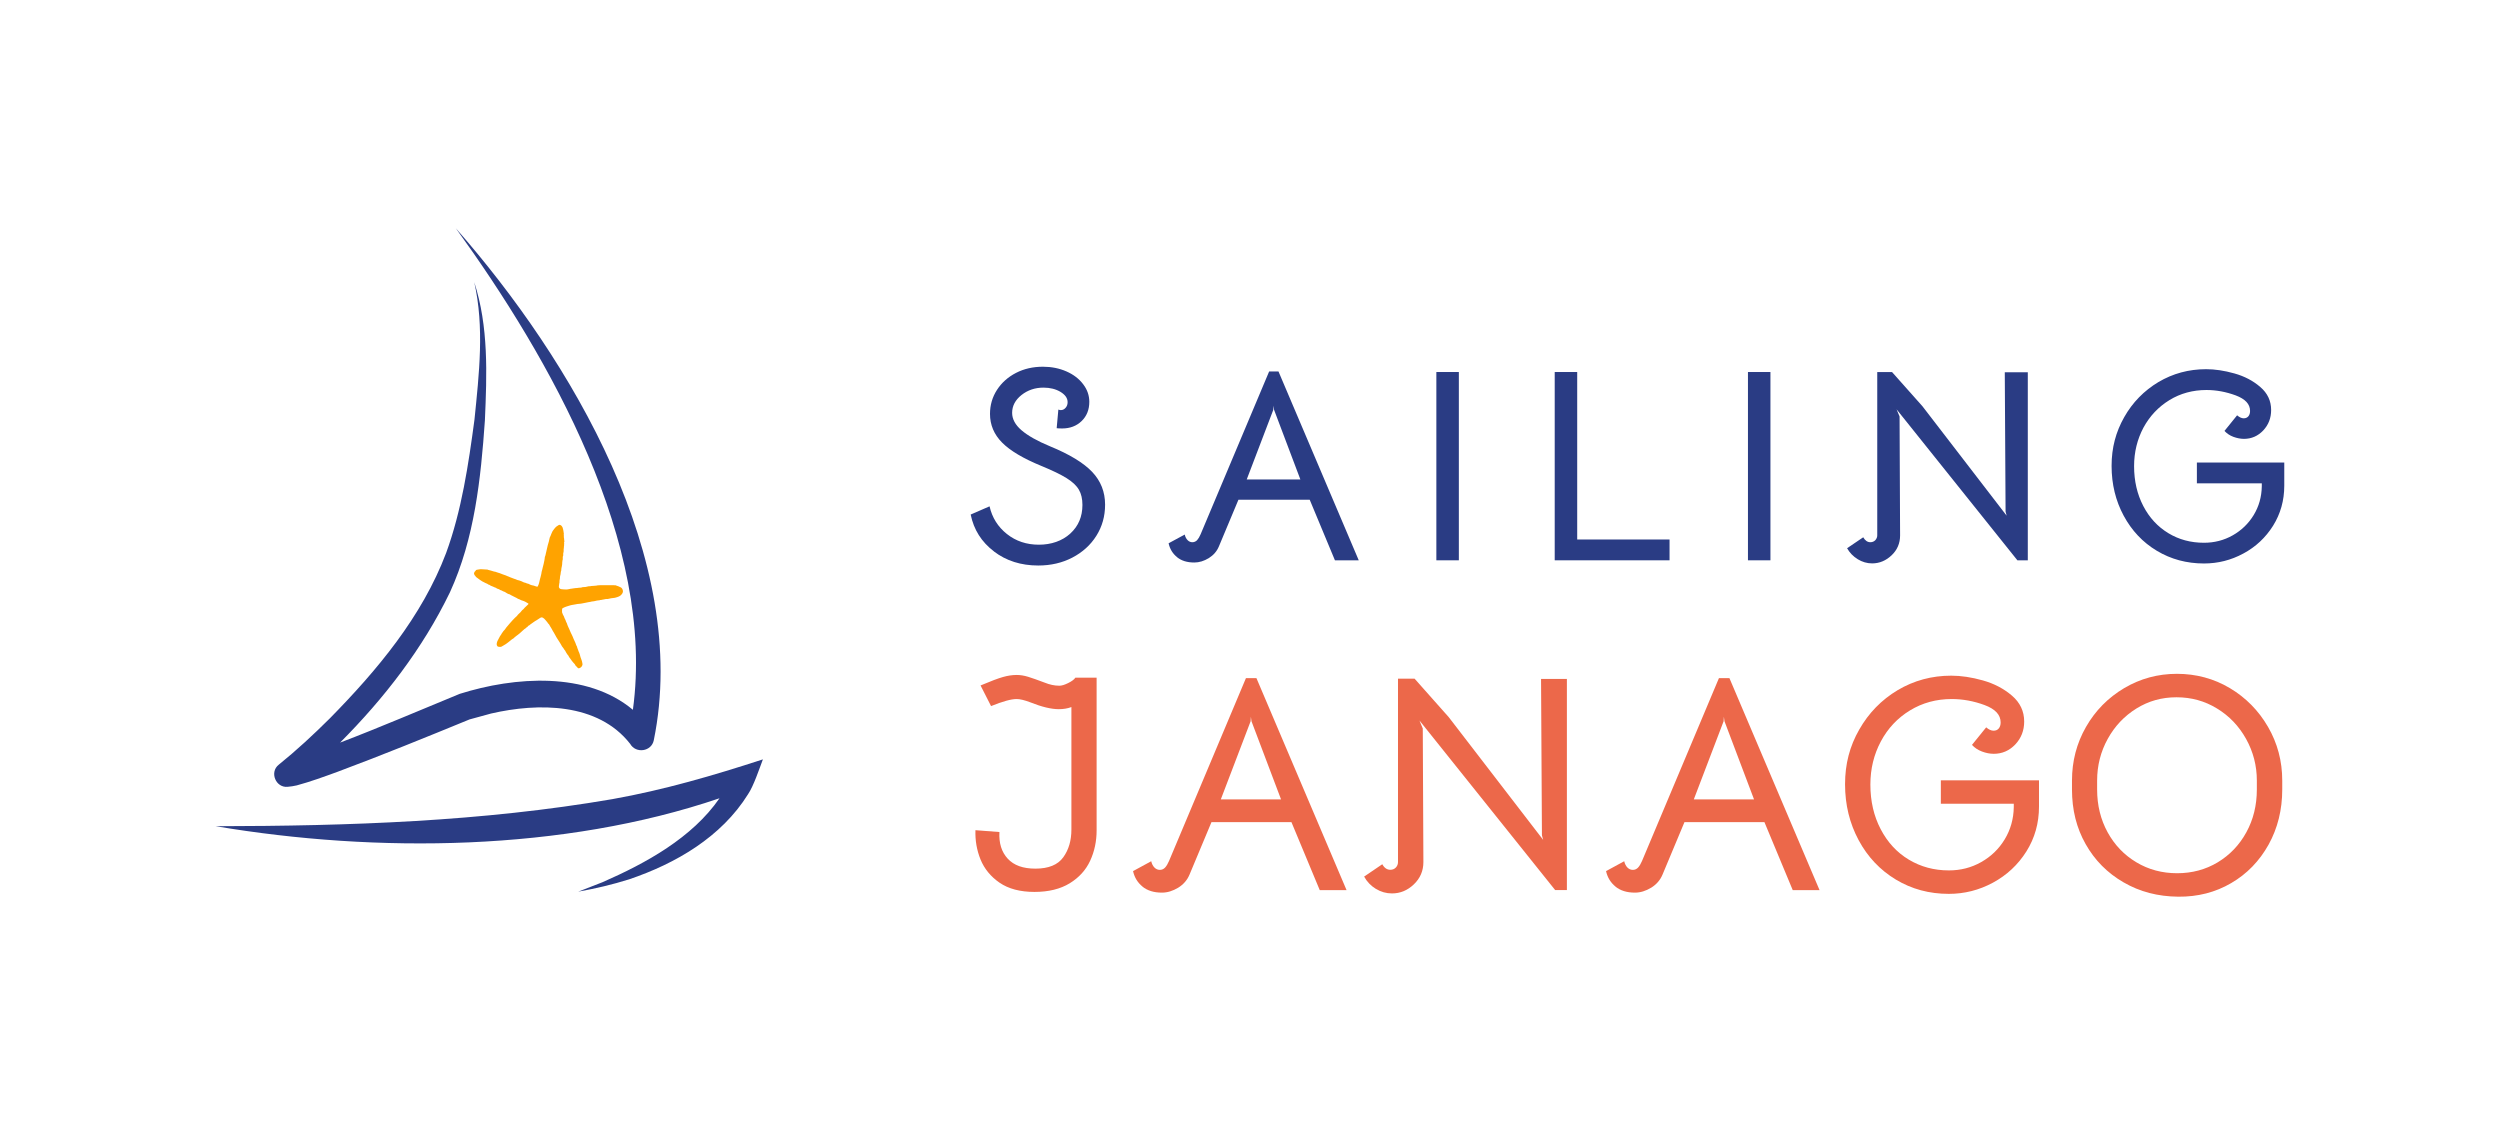 <svg xmlns="http://www.w3.org/2000/svg" id="Calque_1" data-name="Calque 1" viewBox="0 0 283.46 127.56"><defs><style>      .cls-1 {        fill: #ec684a;      }      .cls-2 {        fill: #ffa300;      }      .cls-3 {        fill: #2a3c84;      }    </style></defs><path class="cls-3" d="M112.7,62.52c-1.41-1.07-2.29-2.46-2.64-4.18l2.14-.93c.29,1.28.95,2.33,1.97,3.14s2.23,1.21,3.62,1.21,2.64-.42,3.56-1.26c.92-.84,1.38-1.92,1.38-3.25,0-.68-.13-1.26-.4-1.72-.27-.47-.74-.91-1.4-1.32-.66-.41-1.61-.87-2.83-1.37-2.07-.85-3.56-1.73-4.48-2.66-.91-.92-1.37-2-1.37-3.25,0-.99.26-1.9.79-2.72.53-.82,1.25-1.46,2.16-1.93.91-.47,1.93-.7,3.05-.7.97,0,1.86.18,2.66.53.8.35,1.43.83,1.9,1.45.47.61.7,1.28.7,2,0,.89-.29,1.62-.87,2.18-.58.56-1.32.84-2.21.84-.27,0-.48-.01-.62-.03l.19-2.11c.12.04.22.06.28.06.21,0,.39-.09.54-.26.16-.18.23-.39.23-.64,0-.46-.27-.84-.81-1.17-.54-.32-1.18-.48-1.93-.48-.95,0-1.78.28-2.49.84-.7.56-1.06,1.23-1.06,2.02,0,.7.35,1.36,1.06,1.97s1.78,1.22,3.23,1.82c2.22.91,3.81,1.88,4.79,2.91.97,1.03,1.46,2.26,1.46,3.71,0,1.31-.33,2.48-.99,3.53-.66,1.05-1.57,1.87-2.72,2.47-1.15.6-2.44.9-3.87.9-1.95,0-3.63-.53-5.03-1.6Z"></path><path class="cls-3" d="M133.46,63.17c-.5-.4-.82-.93-.96-1.57l1.83-.99c.06.27.17.48.33.64s.34.23.54.23.38-.08.53-.23c.14-.16.28-.38.4-.67l7.77-18.46h1.06l9.1,21.41h-2.7l-2.86-6.87h-8.08l-2.21,5.28c-.23.56-.61,1-1.15,1.34-.54.33-1.09.5-1.65.5-.81,0-1.46-.2-1.96-.61ZM147.44,54.36l-2.98-7.89-.06-.47-.03.47-3.01,7.89h6.09Z"></path><path class="cls-3" d="M162.86,42.18h2.55v21.35h-2.55v-21.35Z"></path><path class="cls-3" d="M176.28,42.18h2.55v18.99h10.47v2.36h-13.02v-21.35Z"></path><path class="cls-3" d="M198.19,42.18h2.55v21.35h-2.55v-21.35Z"></path><path class="cls-3" d="M210.63,63.4c-.51-.31-.91-.73-1.2-1.24l1.83-1.24c.21.37.48.56.81.56.23,0,.41-.08.56-.23.14-.16.22-.34.22-.54v-18.52h1.68l3.45,3.88,9.54,12.4-.12-.47-.09-15.79h2.61v21.32h-1.18l-13.7-17.12.34.81.06,13.49c0,.89-.32,1.64-.96,2.25-.64.61-1.38.92-2.21.92-.58,0-1.12-.16-1.63-.47Z"></path><path class="cls-3" d="M259,52.43v2.64c0,1.68-.43,3.19-1.27,4.54-.85,1.35-1.97,2.4-3.37,3.15-1.4.76-2.89,1.13-4.46,1.13-1.97,0-3.75-.48-5.35-1.44-1.6-.96-2.85-2.29-3.76-3.98-.91-1.69-1.37-3.57-1.37-5.64s.48-3.85,1.43-5.53c.95-1.68,2.25-3,3.88-3.98,1.64-.97,3.44-1.46,5.41-1.46.99,0,2.06.16,3.2.48,1.14.32,2.12.83,2.94,1.54.82.7,1.23,1.57,1.23,2.61,0,.91-.3,1.68-.9,2.32-.6.63-1.33.95-2.18.95-.39,0-.79-.08-1.2-.23s-.74-.38-1.01-.67l1.43-1.77c.27.23.52.34.75.34s.4-.08.53-.23.19-.36.19-.61c0-.77-.54-1.35-1.63-1.76-1.09-.4-2.19-.61-3.31-.61-1.55,0-2.96.38-4.21,1.15-1.25.77-2.23,1.81-2.94,3.12-.7,1.32-1.06,2.77-1.06,4.37,0,1.68.35,3.18,1.04,4.51.69,1.33,1.64,2.35,2.84,3.08,1.2.73,2.55,1.09,4.04,1.09,1.18,0,2.27-.28,3.26-.84.99-.56,1.79-1.33,2.38-2.3.59-.97.9-2.06.92-3.26v-.34h-7.36v-2.36h9.91Z"></path><path class="cls-1" d="M113.34,100.09c-1.01-.7-1.73-1.58-2.16-2.63-.43-1.06-.62-2.17-.58-3.33l2.72.21c-.07,1.26.24,2.26.94,3.02.7.76,1.74,1.13,3.14,1.13,1.49,0,2.54-.43,3.16-1.29.62-.86.92-1.91.92-3.14v-13.89c-.42.16-.9.24-1.43.24-.86,0-1.93-.26-3.21-.77-.68-.26-1.2-.38-1.57-.38-.63,0-1.59.27-2.9.8l-1.19-2.34c1.16-.49,2.01-.81,2.55-.96.53-.15,1.05-.23,1.54-.23.42,0,.85.07,1.31.21.45.14,1.08.36,1.87.66.56.23,1.12.35,1.67.35.26,0,.59-.1.99-.3.41-.2.68-.4.82-.61h2.41v17.31c0,1.23-.24,2.38-.73,3.44-.49,1.06-1.26,1.91-2.32,2.56-1.06.65-2.39.98-4,.98s-2.95-.35-3.96-1.05Z"></path><path class="cls-1" d="M129.55,100.53c-.56-.45-.92-1.04-1.08-1.76l2.06-1.12c.07.3.19.54.37.72.17.17.38.26.61.26s.43-.09.59-.26c.16-.17.31-.42.45-.75l8.72-20.73h1.19l10.22,24.04h-3.04l-3.21-7.71h-9.07l-2.48,5.93c-.26.63-.69,1.13-1.29,1.5-.61.37-1.22.56-1.85.56-.91,0-1.64-.23-2.2-.68ZM145.25,90.64l-3.35-8.86-.07-.52-.03.52-3.38,8.86h6.84Z"></path><path class="cls-1" d="M156.01,100.79c-.57-.35-1.02-.81-1.34-1.4l2.06-1.4c.23.42.53.63.91.63.26,0,.47-.09.63-.26.16-.17.24-.38.24-.61v-20.8h1.88l3.87,4.36,10.71,13.92-.14-.52-.1-17.73h2.93v23.94h-1.33l-15.39-19.23.38.91.07,15.14c0,1-.36,1.84-1.08,2.53-.72.69-1.55,1.03-2.48,1.03-.65,0-1.26-.17-1.83-.52Z"></path><path class="cls-1" d="M183.18,100.53c-.56-.45-.92-1.04-1.08-1.76l2.06-1.12c.07.3.19.54.37.72.17.17.38.26.61.26s.43-.09.59-.26c.16-.17.31-.42.45-.75l8.72-20.73h1.19l10.22,24.04h-3.04l-3.21-7.71h-9.07l-2.48,5.93c-.26.63-.69,1.13-1.29,1.5-.61.37-1.22.56-1.85.56-.91,0-1.64-.23-2.2-.68ZM198.88,90.64l-3.35-8.86-.07-.52-.03.52-3.38,8.86h6.84Z"></path><path class="cls-1" d="M231.19,88.48v2.97c0,1.88-.48,3.58-1.43,5.09-.95,1.51-2.22,2.69-3.79,3.54-1.57.85-3.24,1.27-5.01,1.27-2.21,0-4.21-.54-6-1.62-1.79-1.08-3.2-2.57-4.22-4.47-1.02-1.9-1.54-4.01-1.54-6.33s.53-4.33,1.61-6.21c1.07-1.88,2.52-3.37,4.36-4.47,1.84-1.09,3.86-1.64,6.07-1.64,1.12,0,2.31.18,3.59.54,1.28.36,2.38.94,3.3,1.73.92.79,1.38,1.77,1.38,2.93,0,1.02-.34,1.89-1.01,2.6-.68.71-1.49,1.06-2.44,1.06-.44,0-.89-.09-1.34-.26s-.83-.42-1.13-.75l1.61-1.99c.3.26.58.38.84.38s.45-.09.59-.26.21-.4.21-.68c0-.86-.61-1.52-1.83-1.97-1.22-.45-2.46-.68-3.72-.68-1.74,0-3.32.43-4.73,1.29-1.41.86-2.51,2.03-3.3,3.51-.79,1.48-1.19,3.11-1.19,4.9,0,1.88.39,3.57,1.17,5.06.78,1.49,1.84,2.64,3.19,3.45,1.35.81,2.86,1.22,4.54,1.22,1.33,0,2.55-.31,3.66-.94,1.12-.63,2.01-1.49,2.67-2.58.66-1.09,1.01-2.31,1.03-3.66v-.38h-8.27v-2.65h11.13Z"></path><path class="cls-1" d="M240.77,100.04c-1.83-1.06-3.26-2.5-4.29-4.33-1.04-1.83-1.55-3.89-1.55-6.19v-1.01c0-2.21.53-4.24,1.59-6.09,1.06-1.85,2.5-3.31,4.33-4.4,1.83-1.08,3.82-1.62,5.98-1.62s4.19.54,6,1.62c1.81,1.08,3.26,2.55,4.33,4.4,1.07,1.85,1.61,3.88,1.61,6.09v1.01c0,2.3-.52,4.39-1.55,6.25-1.04,1.86-2.45,3.32-4.24,4.36-1.79,1.05-3.79,1.56-6,1.54-2.3-.02-4.37-.56-6.19-1.62ZM251.46,97.77c1.37-.83,2.45-1.96,3.24-3.4.79-1.44,1.19-3.06,1.19-4.85v-1.01c0-1.7-.41-3.27-1.22-4.73-.81-1.45-1.91-2.61-3.3-3.45-1.38-.85-2.91-1.27-4.59-1.27s-3.16.42-4.54,1.27c-1.37.85-2.46,2-3.26,3.45-.8,1.45-1.2,3.03-1.2,4.73v1.01c0,1.79.4,3.41,1.19,4.85.79,1.44,1.88,2.58,3.26,3.4,1.38.83,2.93,1.24,4.62,1.24s3.23-.41,4.61-1.24Z"></path><g><path class="cls-3" d="M69.49,90.6c-14.88,2.56-29.87,3.05-45.03,3.08,18.21,3.07,39.37,2.87,57.12-3.17-3.1,4.49-8.34,7.36-13.27,9.52,0,0-2.75,1.08-2.75,1.07,1.95-.35,3.88-.8,5.78-1.4,5.28-1.79,10.45-4.79,13.47-9.64.63-.92,1.28-2.88,1.69-3.96-5.58,1.82-11.24,3.47-17.02,4.5Z"></path><path class="cls-3" d="M51.69,25.89c10.62,14.68,22.65,35.74,20.07,54.59-5.22-4.37-13.4-3.77-19.63-1.81-4.51,1.85-9.01,3.79-13.57,5.53,5-5.02,9.36-10.64,12.46-17.05,2.79-6.09,3.5-12.88,3.96-19.48.23-5.22.43-10.66-1.21-15.68,1.17,5.11.55,10.42.03,15.57-.68,5.09-1.46,10.35-3.22,15.15-2.73,7.21-7.81,13.28-13.17,18.73-1.86,1.85-3.81,3.66-5.81,5.27-1.07.84-.33,2.65,1.03,2.5.32-.03.71-.08,1.02-.16,1.53-.41,3.14-1,4.62-1.54,5.04-1.88,10-3.9,14.97-5.94.09-.03,2.45-.67,2.45-.67,5.34-1.23,12.1-1.24,15.76,3.44.64,1.13,2.42.89,2.68-.41,4.18-20.45-9.4-43.18-22.43-58.03Z"></path><path class="cls-2" d="M66.03,75.27c0-.22-.09-.43-.16-.63-.01-.04-.04-.08-.05-.13-.01-.08-.03-.16-.06-.23-.04-.1-.05-.21-.1-.3-.05-.09-.08-.18-.11-.28-.02-.05-.03-.1-.06-.15-.03-.06-.05-.12-.06-.18,0-.05-.02-.09-.05-.13-.02-.03-.03-.07-.05-.1-.04-.1-.06-.2-.11-.3-.06-.13-.11-.26-.18-.39-.04-.08-.06-.17-.1-.25-.08-.15-.13-.31-.22-.46-.07-.13-.11-.28-.18-.42-.08-.15-.14-.31-.21-.47-.03-.07-.03-.15-.07-.21-.05-.07-.08-.15-.11-.24-.01-.04-.02-.07-.04-.11-.07-.13-.13-.25-.17-.39,0-.02-.01-.04-.03-.06-.07-.09-.1-.2-.14-.3-.03-.08-.07-.15-.04-.24,0-.01,0-.03,0-.04-.02-.05,0-.1,0-.15,0-.1.05-.16.14-.19.1-.04.19-.1.3-.13.13-.04.25-.08.38-.12.22-.08.45-.09.67-.14.16-.04.32-.06.49-.07.26-.01.5-.1.75-.13.14-.02.27-.07.42-.08.04,0,.08-.02.11-.02.07-.01.13-.05.2-.04.1,0,.2-.03.3-.05.13-.03.26-.07.4-.07.04,0,.08,0,.11-.02.04-.02.07-.02.11-.02.04,0,.08,0,.11-.02.15-.04.31-.04.47-.09.01,0,.03,0,.05,0,.1.02.2-.01.29-.03.17-.04.35-.08.52-.09.08,0,.16-.02.24-.04.07-.02.14-.03.2-.06.22-.07.41-.17.54-.37.05-.07.09-.15.1-.24.01-.15-.04-.28-.13-.4-.02-.03-.05-.06-.09-.08-.11-.06-.22-.11-.33-.15-.07-.03-.15-.03-.21-.07-.05-.03-.11-.04-.17-.03-.03,0-.05,0-.08,0-.05-.02-.1-.01-.14-.01-.19,0-.38,0-.57,0-.13,0-.26,0-.39,0-.03,0-.05,0-.08,0-.23,0-.45-.01-.67.02-.06,0-.11.03-.16.03-.17,0-.34.05-.52.04-.01,0-.03,0-.04,0-.07.03-.15.03-.22.03-.06,0-.11,0-.16.02-.18.06-.37.08-.56.08-.03,0-.05,0-.08.01-.12.06-.26.05-.39.06-.13.02-.25.04-.38.04-.16,0-.31.06-.48.07-.01,0-.02,0-.04,0-.18.03-.36.09-.55.09-.19,0-.37-.02-.56-.04-.18-.02-.29-.19-.26-.33.02-.1.03-.2.04-.3,0-.05.04-.1.03-.15,0-.06,0-.11,0-.16,0-.1.05-.2.05-.3,0-.1,0-.19.03-.29.02-.08.05-.16.05-.25,0-.12.03-.23.07-.35,0-.01,0-.03,0-.04-.01-.09.02-.17.03-.26.03-.13.06-.26.07-.4,0-.07,0-.15.01-.22.03-.11.01-.22.06-.32,0-.02,0-.04,0-.06,0-.13-.02-.26.05-.38.01-.02,0-.05,0-.08-.01-.1,0-.2.03-.3.02-.08.03-.16.02-.24,0-.03,0-.06,0-.09.03-.1.02-.2.03-.31,0-.05.03-.1.02-.15-.01-.04-.01-.08.01-.12,0-.02.01-.04,0-.06-.03-.08-.02-.16.02-.23,0-.01,0-.03,0-.04-.03-.09-.01-.19-.03-.29-.01-.09-.04-.17-.03-.26,0-.05,0-.1,0-.15,0-.06-.03-.12,0-.18,0,0,0-.02,0-.03-.04-.07-.02-.16-.04-.23-.04-.14-.04-.28-.1-.42-.05-.12-.12-.21-.23-.27-.1-.05-.19-.04-.27.03-.03.03-.07.05-.11.07-.03.02-.06.03-.09.06-.07.07-.16.14-.22.23-.1.15-.23.27-.29.45-.04.11-.11.22-.14.34-.02.05-.04.1-.07.15-.03.05-.05.11-.06.17-.02.12-.05.24-.08.36-.03.14-.08.27-.12.41,0,0,0,0,0,0-.03.19-.1.37-.13.56-.01.11-.06.22-.08.34-.03.16-.06.32-.13.47,0,.02,0,.04,0,.06-.02.09-.02.18-.04.27-.04.14-.05.29-.09.43-.04.14-.07.29-.11.43-.03.13-.05.26-.1.39-.03.09-.03.2-.05.29-.02.13-.06.26-.09.38-.02.07-.05.14-.06.21-.04.16-.07.31-.11.47-.03.12-.08.24-.14.36-.02.03-.04.05-.08.05-.07-.02-.14-.03-.21-.06-.1-.04-.2-.08-.31-.09-.11-.01-.21-.06-.31-.1-.07-.04-.14-.09-.23-.1-.06,0-.11-.02-.16-.05-.07-.03-.14-.06-.22-.07-.04,0-.07-.02-.11-.04-.17-.09-.34-.16-.52-.21-.07-.02-.16-.02-.22-.06-.09-.05-.19-.08-.29-.11-.11-.04-.21-.07-.32-.12-.09-.04-.18-.06-.27-.11-.07-.05-.16-.05-.23-.09-.09-.06-.2-.08-.3-.12-.07-.02-.14-.04-.2-.07-.12-.05-.24-.09-.36-.14-.11-.05-.24-.05-.35-.11-.05-.03-.11-.04-.17-.05-.05,0-.1-.02-.14-.03-.21-.08-.43-.12-.64-.18-.04-.01-.08-.05-.12-.04-.09.02-.17-.02-.26-.01-.11,0-.22-.01-.33-.02-.15-.02-.3.02-.45.04-.07,0-.13.03-.2.05l-.03.03s-.02.07-.05.09c-.09.05-.11.14-.15.22-.01.03-.01.06,0,.09.04.08.05.18.14.23.01,0,.02.02.02.03.02.06.07.1.12.14.05.04.1.08.15.11.16.12.32.24.49.34.12.07.25.12.37.19.07.04.14.05.21.09.08.05.14.11.24.12,0,0,.02,0,.02.01.11.1.26.13.39.19.11.05.22.11.34.14.01,0,.02.01.03.02.04.05.1.08.17.09.1.03.19.06.27.13.03.02.06.03.1.04.03,0,.06.01.08.03.11.06.22.12.34.15.03,0,.06.03.08.05.14.08.28.19.45.22.03,0,.05.01.07.03.13.1.29.14.43.23.14.09.31.13.45.24.01,0,.03.01.04.02.08.02.16.06.24.1.08.04.16.08.25.1.24.07.45.19.65.32.05.03.05.05,0,.1-.07.07-.14.14-.22.21-.11.11-.23.2-.31.32-.01.02-.03.03-.04.04-.04.03-.07.06-.11.09-.08.07-.12.16-.19.23-.13.14-.3.25-.4.42,0,0,0,0-.01.01-.07.07-.15.13-.22.2-.1.09-.18.18-.27.28-.2.23-.41.45-.6.69-.08.1-.17.19-.23.3-.08.14-.23.22-.29.37,0,0,0,0,0,0-.05.03-.08.09-.11.14-.02.04-.03.08-.06.11-.11.14-.2.3-.27.45-.08.17-.2.33-.23.53-.01.08-.02.16,0,.23.03.08.07.16.16.18.08.02.16.02.24.02.05,0,.1,0,.14-.03.16-.1.33-.18.49-.29.15-.12.32-.22.46-.35.07-.06.14-.12.22-.18.11-.08.24-.12.32-.25,0,0,.01-.01.02-.02.06-.02.1-.07.15-.11.13-.1.27-.19.39-.3.06-.06.14-.12.2-.18.08-.09.18-.15.27-.24.03-.03.06-.07.11-.09.05-.02.08-.05.12-.09.04-.04.08-.08.14-.11.04-.02.07-.04.08-.08.02-.05.06-.08.11-.09.02,0,.05-.02.07-.04.16-.15.36-.25.53-.39.09-.07.19-.12.29-.18.14-.08.27-.17.4-.26.11-.08.21-.08.32-.02.1.06.19.14.26.23.1.14.24.25.32.41.11.08.17.2.23.32.06.11.14.2.19.31.07.15.15.28.24.42.07.11.13.22.19.34.05.11.12.21.18.31.09.14.18.27.27.42.09.16.2.31.28.48,0,.02.03.03.04.05.06.08.13.17.19.26.02.03.03.08.06.1.05.03.07.09.1.14.05.09.09.18.15.26.06.08.1.17.18.24.01.01.02.03.03.05.02.08.07.14.12.2.04.05.09.11.12.16.08.14.18.25.28.37.09.11.21.19.25.33,0,.02.03.03.04.04.02.02.04.03.05.05.05.09.14.13.2.21.03.03.07.04.12.03.08-.02.14-.06.21-.11.16-.12.2-.3.19-.47Z"></path></g></svg>